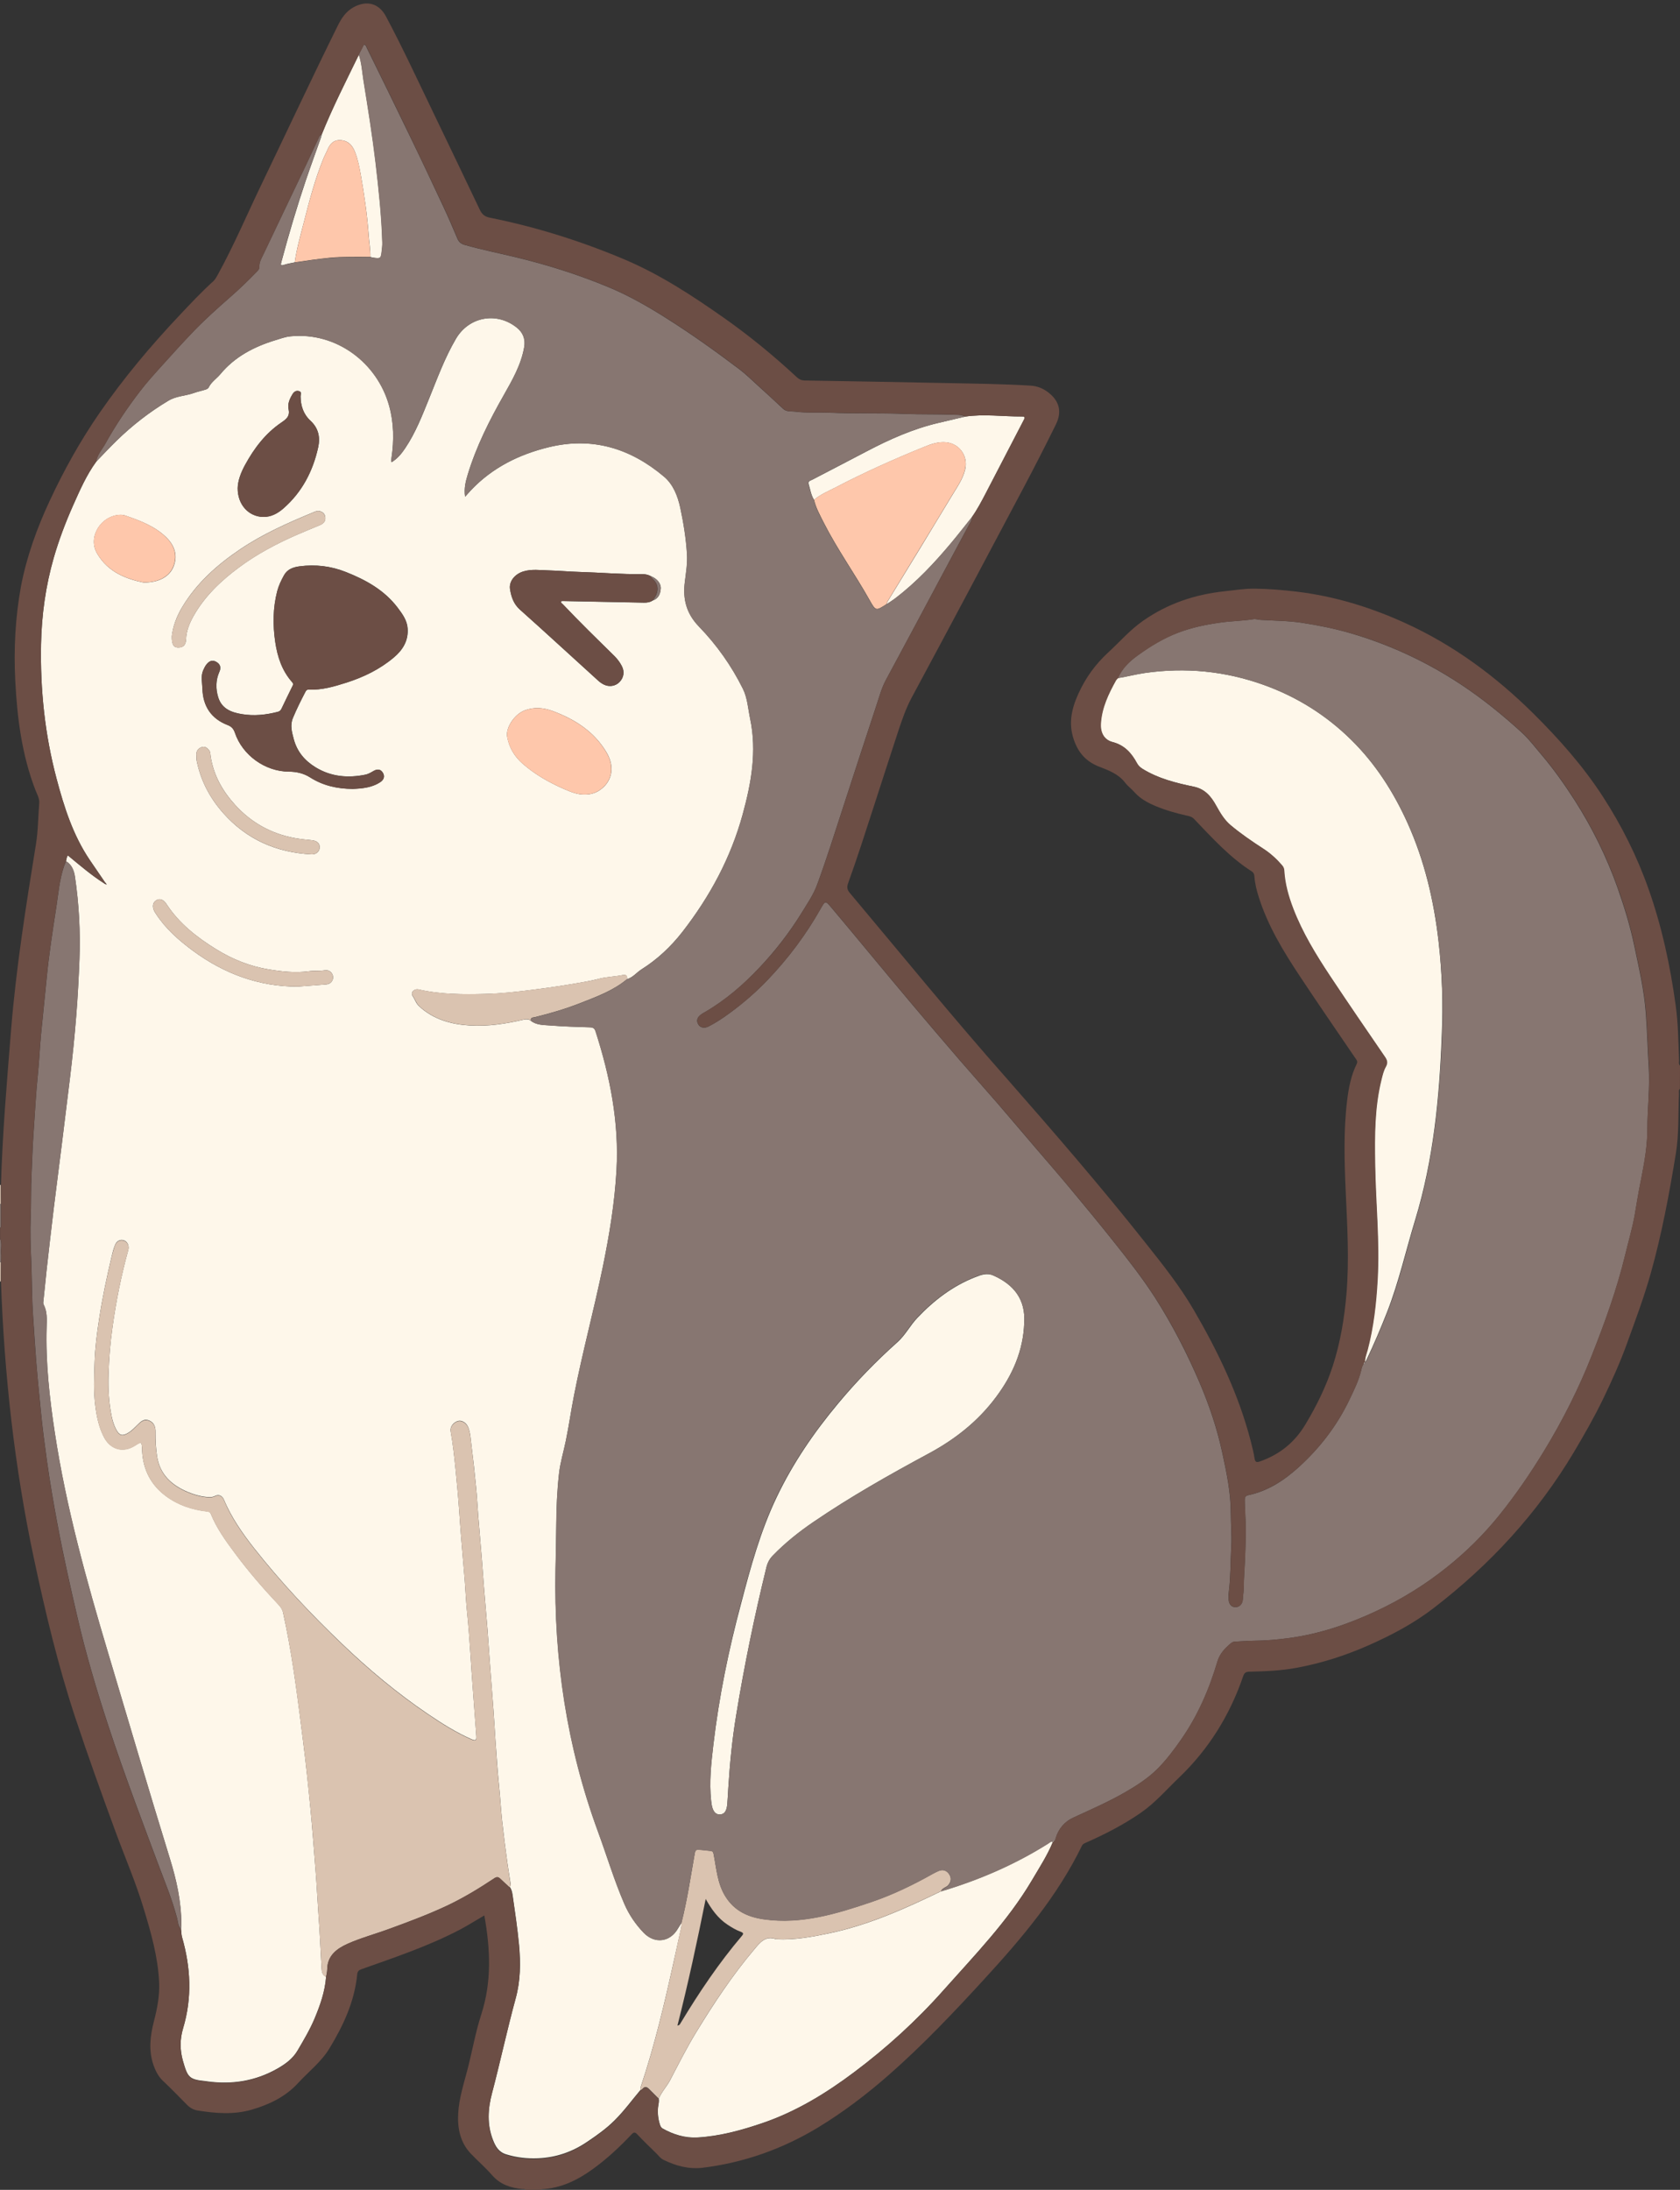 <?xml version="1.0" encoding="UTF-8"?><svg xmlns="http://www.w3.org/2000/svg" xmlns:xlink="http://www.w3.org/1999/xlink" height="2293.5" preserveAspectRatio="xMidYMid meet" version="1.0" viewBox="1.0 -2.1 1760.0 2293.5" width="1760.0" zoomAndPan="magnify"><rect x="1.0" y="-2.1" width="1760.0" height="2293.5" fill="#333333" stroke="none"/><g><g fill="#FEF7EA" id="change1_1"><path d="M714.5,2017.2c0.4-1.8,0.5-3.6,0.5-5.4c-1.2,1.8-2.4,3.5-3.5,5.4c-8.1,14.7-24.5,17-36.2,4.8 c-8.5-8.8-15.3-18.9-20.2-30.2c-10.7-24.8-18.4-50.6-27.7-75.9c-32.5-88.7-46.2-180.5-44.4-274.7c0.3-15.5,0.7-31,0.8-46.4 c0.1-18,0.9-35.9,2.9-53.8c1.3-11.6,4.8-22.8,7.1-34.1c3.2-15.8,5.5-31.8,8.6-47.6c8.8-45,20.8-89.3,30.1-134.3 c6.9-33.6,12.5-67.4,14.4-101.6c2.8-49.9-6.7-98-21.9-145.2c-1-3.2-2.5-4.3-5.9-4.4c-14.1-0.4-28.3-0.9-42.4-2 c-6.7-0.5-13.8-0.3-19.6-4.9c-2.3-1.6-4.5-1.7-7.4-1.1c-18.6,4.3-37.5,7.3-56.7,6.1c-19.6-1.2-37.9-6.3-52.9-20.1 c-3.3-3-4.4-7.2-6.8-10.7c-2.6-3.6,1.5-8,6.3-6.9c23.1,5.3,46.5,5.3,69.9,4.7c17.2-0.4,34.3-2.4,51.4-4.6c18.1-2.3,36-5,53.9-8.3 c4.2-0.8,8.5-1.6,12.6-2.7c8.5-2.4,17.4-2.4,26-4.2c3.4-0.7,5,0.7,4.5,4.3c6.2-1.8,10-7,15.2-10.3c16.6-10.5,30.6-23.6,42.8-39.2 c28.9-37.2,50.8-77.7,63.2-123.2c9-32.8,15-65.9,7.8-100.1c-2.2-10.6-2.8-21.8-7.6-31.4c-11.9-24-27.4-45.9-46-65.1 c-13.3-13.8-17.1-28.9-14.8-46.9c1.2-9.7,2.9-19.4,2.2-29.3c-1-16.3-3.6-32.4-7-48.3c-2.7-12.4-7.4-24.4-17.1-32.6 c-35.1-29.6-75-41.9-120.6-30.8c-31.2,7.6-59.1,21.4-81.5,45c-2,2.1-3.8,4.3-6.2,6.9c-1.3-8.7,0.6-16.1,2.8-23.4 c8.9-29.3,22.6-56.5,37.7-83c9-15.9,18.2-31.8,21.4-50.3c1.5-8.4-1.3-15.3-7.6-20.3c-21.2-17.1-50.4-11.6-64,11.7 c-11.5,19.6-19.3,40.9-27.8,61.9c-7.3,18-14.3,36.3-25.3,52.6c-3.8,5.7-8.1,10.9-14.1,14.6c-0.3-0.6-0.6-0.8-0.6-1.1 c0.1-1.2,0.2-2.3,0.4-3.5c2.7-18.3,2.5-36.5-2.5-54.5c-12.4-45-55.3-77.5-103.4-72.7c-5.5,0.6-10.7,2.5-15.9,4.1 c-22.2,6.8-42.3,17.2-57.4,35.4c-4,4.8-9.6,8.2-12.4,14.1c-0.5,1-2,1.8-3.2,2.2c-4.1,1.3-8.3,2.1-12.4,3.6c-8.7,3.1-18.2,3-26.5,8 c-19.9,11.9-37.9,25.9-54.4,42c-7.3,7.1-14.2,14.5-21.2,21.8c-10.4,14.2-17.3,30.2-24.4,46.1c-7.9,17.8-14.8,36-20.2,54.7 c-8.5,29.6-12.7,59.9-13.3,90.7c-0.9,47.6,4,94.6,16.3,140.8c7.9,29.8,17.2,58.9,34.6,84.8c5.5,8.1,11.1,16.2,16.6,24.3 c0.4,0.5,1,0.9,0.3,1.5c0,0,0,0,0,0c-0.4-0.3-0.8-0.5-1.2-0.8c-13.7-8.7-26.1-19.3-38.5-29.6c-1.5,1.8-1.3,4.1-2,6.1 c6.2,3.7,8.4,10,9.4,16.3c4.2,28.7,5.8,57.6,4.7,86.6c-0.8,19.8-1.8,39.6-3.4,59.3c-1.7,21.6-3.9,43.1-6.5,64.5 c-2.8,22.8-5.6,45.6-8.4,68.3c-2.8,22.8-5.8,45.5-8.6,68.3c-2.6,21.3-5,42.6-7.4,63.9c-1.2,10.9-2.2,21.8-3.4,32.8 c-0.2,1.5-0.5,3,0.2,4.4c3.9,7.5,3.3,15.4,3.1,23.5c-1.1,37.3,3,74.1,8.6,110.8c11.9,78.3,33.1,154.4,55.7,230.1 c21.5,72,42.7,144.1,64.9,215.9c6.8,22.1,11.9,44.7,11.9,68.1c0,1.8-0.2,3.6-0.3,5.5c0.5,2.8,0.3,5.6,1.1,8.4 c9.1,31.7,10.7,63.5,1.1,95.5c-3.4,11.2-3.4,22.7-0.2,34c5,17.4,6.3,19.7,23.8,21.4c0.7,0.1,1.3,0.2,2,0.3 c25.7,3.5,50.1-0.4,72.8-13.2c8.6-4.9,16.4-10.4,21.6-19.3c6.4-10.9,12.9-21.8,17.8-33.5c5.9-14,10.9-28.3,12-43.6 c-3.8-1.7-4.5-5-4.7-8.6c-1.1-18.6-1.8-37.1-3.2-55.7c-1.1-15.2-1.8-30.5-3-45.7c-1.8-22.5-3.4-44.9-5.6-67.4 c-2.2-22.9-4.6-45.8-7.5-68.7c-5.1-40.2-9.9-80.5-17.9-120.4c-1-5-2.1-10.1-3.2-15.1c-0.7-3.2-2.5-5.8-4.7-8.1 c-16.2-17.2-31.6-35-45.7-54c-9.6-12.9-19.1-26-25.2-41.1c-0.9-2.2-2.3-2.4-4.2-2.6c-15.4-1.8-29.9-6.5-42.5-15.8 c-15.9-11.6-24.1-27.5-25.3-47.1c0-0.7,0-1.3,0-2c-0.5-8.3-0.6-8.4-7.5-4c-12.2,7.8-25.3,4.3-32.2-8.4 c-5.5-10.3-7.8-21.5-9.3-32.9c-2-15.2-1.4-30.6-0.8-45.9c0.5-15.5,2.5-31,4.9-46.4c3.3-21.6,7.9-43,12.9-64.3 c0.9-4,2-8.1,3.5-11.9c1.7-4.6,5.5-6.4,9.5-5.1c3.6,1.2,5.6,5.7,4.5,9.9c-7.4,26.7-12.8,53.8-16.6,81.2c-2.3,16.3-3.6,32.6-4.1,49 c-0.5,15,0.3,29.8,3.3,44.4c1,4.7,2.4,9.3,4.7,13.6c3.4,6.3,6.5,7.1,12.5,3.5c3.8-2.2,6.7-5.4,9.8-8.4c3.5-3.5,7-7,12.6-4.4 c5.4,2.5,6.4,7.3,6.3,12.5c-0.1,8.3,0.4,16.6,1.6,24.8c3,19.2,15.4,30.3,32.2,37.4c6,2.5,12.2,4.4,18.7,5.1 c3.3,0.4,6.6,0.7,9.8-0.9c4.2-2.1,7.7,0,9.2,3.5c7.9,18.9,19.4,35.4,31.9,51.3c28.2,35.7,59.3,68.8,92.2,100.2 c28,26.8,57.7,51.6,89.9,73.4c14.6,9.9,29.5,19.3,45.7,26.4c4.4,1.9,5.2,0.7,4.9-3.5c-1.3-17.5-2.6-35.1-3.9-52.6 c-0.7-10.3-1.5-20.5-2.1-30.8c-1.1-16.2-2.2-32.4-3.9-48.6c-1-10.2-1.4-20.5-2.2-30.8c-1.2-15-2.6-30-3.8-45.1 c-0.8-9.6-1.4-19.2-2.1-28.8c-1-14.4-2.4-28.7-3.8-43.1c-1.3-13.2-2.8-26.3-5.1-39.4c-0.8-4.7,3.1-9.5,7.9-10.7 c3.8-1,8.6,1.9,10.5,6.6c2.4,6.1,2.6,12.7,3.4,19c1.9,14.8,3.5,29.6,4.9,44.4c1,9.7,1.4,19.5,2.2,29.3c1.2,15.2,2.6,30.4,3.8,45.6 c0.8,9.8,1.4,19.5,2.2,29.3c1.2,15.2,2.6,30.4,3.8,45.6c0.8,10.3,1.4,20.5,2.2,30.8c1.3,17.2,2.6,34.4,3.9,51.6 c0.8,10.6,1.4,21.2,2.1,31.8c1.1,16,2.2,32.1,3.8,48.1c1.3,12.2,1.9,24.5,3.2,36.6c1.6,14.6,3.5,29.3,5.5,43.9 c1,7.4,2.3,14.7,3.4,22.1c0.2,1.1,0.3,2.4-1.1,3c2.1,2.6,2.7,5.6,3.2,8.7c2.5,17.4,5.1,34.9,6.8,52.5c1.7,18.8,1.5,37.3-3.5,55.5 c-9,32.9-16.1,66.3-24.8,99.3c-4.4,16.6-5.4,33,1,49.4c2.7,6.9,6,12.6,13.8,15c11,3.4,22.1,4.6,33.5,4.1 c18.8-0.8,35.8-6.7,51.4-17.3c10.1-6.8,20.1-13.9,28.6-22.4c9.9-9.8,18.2-21.2,27.2-31.9c0.1-1.1,0-2.4,0.3-3.4 c14.5-43.2,24.9-87.5,34.7-132C709.6,2040.2,711.9,2028.7,714.5,2017.2z M549.2,596.4c8.8-2.7,17.9-1.3,26.8-1.1 c10.6,0.3,21.3,1.3,31.9,1.6c22,0.6,43.9,2.6,65.9,2.3c3.2,0,6.3,0.6,9.1,2.2c6.1,2.2,10.8,7.5,10.3,13.1 c-0.4,5.4-2.4,10.3-8.3,12.3c-2.9,1.9-6.1,2.4-9.5,2.3c-28.3-0.6-56.6-1.2-84.9-1.7c-0.5,0-1,0.1-1.5,0.2 c-0.7,1.8,0.9,2.4,1.7,3.2c17.5,18.5,35.8,36.3,54,54.2c3.1,3.1,5.7,6.5,7.7,10.4c3.1,6,2.2,12.2-2.4,16.9 c-4.2,4.3-10.8,5.4-16.5,2.5c-2.2-1.1-4.3-2.6-6.1-4.3c-27.3-24.7-54.3-49.7-81.8-74.2c-6.5-5.8-8.9-13.2-10.2-21 C533.9,607,540.2,599.2,549.2,596.4z M550.7,741.9c10.1-3.8,20-2.8,29.6,0.8c23,8.6,43.1,21.3,56.1,43.2c9.7,16.4,5,31.6-7.5,39.8 c-4.6,3-9.6,4.3-15.1,4.3c-8.1,0.2-15.3-2.9-22.4-6c-15.3-6.7-29.7-14.9-42.4-25.9c-8.7-7.5-14.5-16.8-16.6-28.2 C530.4,760.1,540.1,745.9,550.7,741.9z M257.8,484.7c9.5-17.5,21.4-33.1,38-44.3c5.5-3.8,9.1-6.6,7.5-14.2 c-1.2-5.3,1.3-10.8,4.2-15.6c1.5-2.4,3.7-3.9,6.7-3.1c3.2,0.9,1.7,3.5,1.7,5.5c0.1,9.9,2.9,18.7,10.4,25.6 c8.4,7.7,10.4,17.3,8,27.9c-5.5,25-16.9,46.9-36.4,63.9c-6,5.2-12.9,9-21.2,8.9c-15.2-0.3-26.8-12.8-26.7-30.1 C250.1,501.4,253.3,492.9,257.8,484.7z M252.7,573.1c23.7-16,49.7-27.5,76-38.4c2.1-0.9,4.3-2,6.7-1.6c3.7,0.7,6.1,3,6.4,6.7 c0.4,4-2,6.5-5.5,8c-8.1,3.4-16.3,6.7-24.3,10.2c-21.2,9.3-41.7,20.1-60.3,33.9c-19.1,14.1-36.2,30.3-48,51.2 c-4.2,7.5-7.5,15.5-7.8,24.4c-0.2,4.1-1.5,8-6.7,8.5c-5.9,0.6-8.3-2.2-8.2-11.7c1-9.6,4.8-20.5,10.9-30.6 C207,608.5,228.5,589.4,252.7,573.1z M212.3,780.4c3.4-1.2,5.8,0.8,7.7,3.2c1.6,1.9,1.3,4.5,1.7,6.7c3.1,19.7,12.5,36.2,25.8,50.8 c16.7,18.3,37.3,29.8,61.6,34.4c6.3,1.2,12.8,1.8,19.2,2.5c4.8,0.5,7.8,3.3,7.6,7.4c-0.1,4.4-3.8,7.5-8.5,7.3 c-36.7-1.9-68-15.5-92.6-43.3c-13.8-15.6-23.3-33.5-27.6-54c-0.4-1.8-0.3-3.6-0.4-5.5C206.2,785.3,207.9,781.9,212.3,780.4z M112.6,924.5c-0.2-0.2-0.3-0.3-0.5-0.5c0.2,0,0.4-0.1,0.5-0.2C112.6,924.1,112.6,924.3,112.6,924.5z M151.4,608 c-17.7-3.7-37.1-10.5-48.7-30.5c-10.1-17.4,4.3-39.7,24.3-40.4c1.9-0.1,4,0.3,5.9,1c15.1,5.2,30.1,10.9,41.9,22.2 c8.6,8.3,12.6,18.4,8.3,30.2C179.1,601.5,167.9,608.1,151.4,608z M342.7,1028.9c-10.1,0.8-20.2,1.5-30.2,2.3 c-40.7-0.1-76.8-13.6-109.3-37.5c-14.9-11-28.7-23.1-38.9-38.8c-0.6-1-1.3-1.9-1.8-3c-2.3-4.9-1.3-9.2,2.5-11.3 c3.6-2,7.4-0.5,10.3,4c13.4,20.6,32.2,35.2,52.7,47.8c16.8,10.3,35,17.6,54.6,20.8c13.9,2.3,27.9,3.8,42.1,1.9 c5.6-0.8,11.2-0.1,16.9-1c4.3-0.7,8,2.7,8.3,6.8C350.3,1024.9,347.2,1028.6,342.7,1028.9z M413.6,686.5 C399,698.8,382.1,707,364,712.8c-12.9,4.1-25.8,7.9-39.6,7.3c-2.2-0.1-2.8,1.2-3.6,2.7c-4.6,8.8-9,17.7-12.9,27 c-3.2,7.6-1.1,14.7,0.9,22.3c3.6,13.3,11.7,22.6,23,29.5c16.2,9.8,33.7,11.3,52,7.6c3.1-0.6,5.9-2.3,8.6-3.9 c4.3-2.4,7.6-1.7,9.8,2c2.1,3.6,1.2,7.1-2.9,9.8c-6.3,4.1-13.4,5.8-20.7,6.5c-2.8,0.3-5.6,0.3-8,0.5c-16.2-0.1-31-3.4-44.6-12 c-6.7-4.3-14.4-6-22.3-6.1c-24.9-0.1-48.7-17.2-56.6-40.8c-1.3-3.8-3.4-6.4-7.4-7.9c-17.5-6.7-26.1-19.9-26.6-38.3 c-0.2-6.3-1.9-12.8,0.8-19.1c1-2.3,2.1-4.5,3.7-6.5c2.8-3.4,6.1-4.6,10.1-2.3c4.1,2.4,5.1,5.9,3.2,10.2c-3.9,8.8-4,17.8-1.3,26.8 c3.7,12.1,13.8,15.9,24.8,17.7c12.6,2.1,25.2,0.8,37.6-2.4c2-0.5,3-1.4,3.9-3.2c3.6-7.7,7.4-15.3,11.1-22.9 c0.8-1.6,1.9-2.9,0.2-4.9c-10.7-12-15.5-26.6-17.8-42.1c-2.6-17.8-2.5-35.5,2-53.1c1.6-6.1,4.2-11.5,7.2-16.9 c3.5-6.3,9.5-8.4,16.2-9.3c16.7-2.2,32.8-0.3,48.5,5.9c21,8.3,40.4,19,54.4,37.5c4.9,6.5,9.8,13.2,10.4,21.7 C429,669,422.9,678.7,413.6,686.5z" fill="inherit"/><path d="M1508.1,984.3c-4.9-43.1-14.7-84.9-32.6-124.6c-14.6-32.3-33.5-61.9-58.8-86.8 c-26.2-25.9-56.8-45.1-91.5-57.6c-40.5-14.6-82.2-18.7-124.9-12.6c-9.6,1.4-18.9,3.9-28.4,5.4c-0.7,0.7-1.5,1.4-2,2.2 c-7.9,14.2-14.8,28.7-15.9,45.3c-0.6,9.5,3.6,17.1,12.3,19.4c12.3,3.2,19.8,11.4,25.5,22c1.4,2.6,3.3,4.4,5.8,6 c16.6,10.3,35.2,14.9,54,18.8c11.8,2.5,18.2,10.6,23.3,19.9c4.1,7.5,8.3,14.7,15,20.3c10.7,9,22.3,16.9,34,24.5 c7.5,4.8,14,10.7,19.8,17.4c1.5,1.7,2.3,3.4,2.4,5.7c0.8,13.8,4.4,26.9,9.4,39.7c9.7,25.3,23.8,48.3,38.7,70.8 c18.8,28.3,38,56.3,57.2,84.3c2.5,3.6,3.5,6.5,1.1,10.7c-2.2,4-3.3,8.7-4.5,13.2c-7.3,29.2-7.2,59.1-6.7,88.9 c0.7,40.4,4.9,80.8,2.6,121.2c-1.4,24.7-4.1,49.1-10.4,73.1c-1.1,4.4-2.9,8.7-2.8,13.3c-0.9-0.3-1,0.6-1.3,1 c1.4,0.9,1.3-0.1,1.4-1c0.6-0.9,1.4-1.8,1.8-2.8c7.8-16.4,14.9-33.1,21.5-49.9c12.3-31.4,19.6-64.3,29.4-96.4 c19.2-63,25.5-128.2,27.9-193.7C1512.9,1049.5,1511.8,1016.9,1508.1,984.3z" fill="inherit"/><path d="M853.8,521.4c6.8-5.7,15-9.1,22.8-13.1c30.3-15.8,61.4-29.7,93-42.5c6.3-2.6,12.8-4.8,19.7-4.8 c15.6-0.1,26.3,13.5,22.8,28.6c-2.5,10.5-8.8,19-14.1,27.9c-22,36.6-44.3,73.1-66.6,109.5c-0.7,1.2-1.4,2.2-1.4,3.6 c3-2,6.2-3.9,9.1-6.2c22.2-17,41.2-37.3,59-58.6c7.1-8.5,13.9-17.3,20.9-26c5.7-8,10.2-16.7,14.8-25.4 c13.2-25.4,26.3-50.8,39.5-76.1c1.2-2.3,2.5-4.2-1.8-4.2c-19.8,0.1-39.5-2.8-59.3,0.1c-9.3,2.2-18.7,4.4-28,6.6 c-26.6,6.2-51.2,17.2-75.2,29.8c-19,10-38,19.8-57,29.7c-1.9,1-4.9,1.4-3.8,4.8C849.9,510.5,850.6,516.4,853.8,521.4z" fill="inherit"/><path d="M298.7,275.2c3.6-1.2,7.4-1.7,11.1-2.5c1.9-13.8,5.7-27.2,9.2-40.7c5.9-23.2,11.9-46.3,21-68.5 c1.2-2.9,2.8-5.7,4-8.6c2.9-7.1,7.5-11.3,15.7-10c7,1.1,10.8,6,13.2,12.2c3.1,7.8,4.6,15.9,6.1,24.1c3.6,20.7,6.7,41.5,8.2,62.5 c0.5,7.8,2,15.4,1.8,23.3c1.1,0.3,2.2,0.7,3.4,0.8c7.3,1,7.8,0.6,8.5-6.5c0.3-3.1,0.8-6.3,0.7-9.4c-0.8-28.1-3.8-56-7.1-83.9 c-3.4-28.7-8-57.2-12.6-85.7c-1.5-9.1-1.9-18.4-4.9-27.2c-13.5,27.8-27.6,55.3-39.1,84c-0.1,0.8-0.2,1.6-0.5,2.4 c-5.3,15-10.8,30-15.9,45c-9.5,28.3-18,56.9-25.7,85.7C295,275.3,294.9,276.5,298.7,275.2z" fill="inherit"/><path d="M1104,1927c-2.1-1-3.4,0.8-4.8,1.6c-35.1,22.1-72.8,38.3-112.4,50.1c-37.4,18.1-75.3,35.1-116.2,43.8 c-18.5,3.9-37.1,7.4-56.2,6.4c-0.2,0-0.4,0-0.5,0c-11.1-4.1-16.9,3.7-22.7,10.6c-22.9,27.1-42.4,56.6-60.9,86.9 c-9.9,16.2-18.4,33.2-27.2,50c-3.5,6.7-9.1,12.4-12,19.6c0.6,3-0.4,5.9-0.7,8.9c-0.6,6.2,0.1,12.3,2,18.2c0.5,1.6,1.2,3.1,2.8,4 c11.3,6.4,23.8,10.1,36.3,9.4c23.5-1.3,46.3-7.6,68.6-15.2c35-12,66.2-31,95.6-53.1c34.1-25.5,65.5-54.1,93.8-86 c32.6-36.7,67-72,92.3-114.6C1089.6,1954.3,1098.1,1941.3,1104,1927C1104.1,1927,1104.1,1927,1104,1927c0.5-0.3,1-0.7,1.5-1 C1104.7,1925.9,1103.9,1925.9,1104,1927z" fill="inherit"/><path d="M748.3,1825.5c-2.3,19.3-4.4,38.7-2.3,58.3c0.4,3.5,0.8,7,2.4,10.1c1.5,2.9,3.8,4.6,7.3,4.3 c3.2-0.3,5.1-2.3,6.1-5.2c0.6-1.7,0.9-3.6,1.1-5.4c0.5-5.8,0.8-11.6,1.1-17.4c1.6-25.6,4.1-51.1,8.3-76.4 c8.5-51.9,19.1-103.4,31.6-154.4c1.2-4.9,3.3-8.9,6.8-12.4c12.8-13.2,27.1-24.6,42.3-35c38.8-26.5,79.7-49.6,121.1-71.9 c27.8-15,51.7-33.9,70.5-59.2c17.2-23.1,28.4-48.4,29.4-77.5c1.5-24.8-11-40.2-32.5-49.7c-6.6-2.9-12.8-0.6-18.8,1.8 c-23.7,9.3-43.4,24.4-60.8,42.8c-7.5,7.9-12.3,17.7-20.5,25.1c-22.4,20-43.3,41.5-62.5,64.6c-25.2,30.2-47.2,62.3-64.2,97.9 c-17,35.5-27.3,73.2-37.2,111C764.4,1725.6,754.2,1775.2,748.3,1825.5z" fill="inherit"/></g><g fill="#FEC7AB" id="change2_1"><path d="M989.3,460.9c-6.9,0-13.4,2.3-19.7,4.8c-31.6,12.8-62.7,26.7-93,42.5c-7.8,4-15.9,7.4-22.8,13.1 c2,8.7,6.4,16.4,10.3,24.2c14.3,28.1,32.7,53.7,48.1,81.2c6.3,11.2,6.5,11.1,17.7,3.8c0-1.4,0.7-2.5,1.4-3.6 c22.2-36.5,44.6-72.9,66.6-109.5c5.4-8.9,11.7-17.5,14.1-27.9C1015.6,474.4,1004.9,460.8,989.3,460.9z" fill="inherit"/><path d="M379,181.2c-1.4-8.2-3-16.3-6.1-24.1c-2.4-6.1-6.2-11-13.2-12.2c-8.2-1.3-12.8,2.9-15.7,10 c-1.2,2.9-2.8,5.7-4,8.6c-9,22.2-15.1,45.3-21,68.5c-3.4,13.5-7.3,26.9-9.2,40.7c12.1-1.8,24.2-3.6,36.3-4.8 c14.2-1.4,28.5-0.8,42.8-1c0.2-7.8-1.3-15.5-1.8-23.3C385.7,222.7,382.6,201.9,379,181.2z" fill="inherit"/><path d="M580.3,742.7c-9.6-3.6-19.5-4.6-29.6-0.8c-10.6,4-20.3,18.2-18.4,28c2.1,11.4,8,20.7,16.6,28.2 c12.7,11,27.2,19.2,42.4,25.9c7.1,3.1,14.4,6.2,22.4,6c5.5,0,10.5-1.3,15.1-4.3c12.5-8.2,17.2-23.4,7.5-39.8 C623.4,764,603.3,751.4,580.3,742.7z" fill="inherit"/><path d="M132.8,538c-1.8-0.6-3.9-1-5.9-1c-20,0.7-34.3,23-24.3,40.4c11.6,20,31,26.8,48.7,30.5 c16.5,0.1,27.6-6.5,31.6-17.5c4.3-11.8,0.3-21.9-8.3-30.2C162.9,548.9,148,543.3,132.8,538z" fill="inherit"/></g><g fill="#DAC3B0" id="change3_1"><path d="M2,1258.9c0-6.7-0.1-13.3-0.1-20c-0.3,0-0.6,0-0.9,0c0,6.7,0,13.3,0,20l0.5,0.1L2,1258.9z" fill="inherit"/><path d="M1,1320c0,6.7,0,13.3,0,20c0.3,0,0.6,0,0.9,0c0-6.7,0.1-13.3,0.1-20C1.7,1319.9,1.3,1319.9,1,1320z" fill="inherit"/><path d="M532.5,1949c-1.9-14.6-3.9-29.2-5.5-43.9c-1.3-12.2-2-24.5-3.2-36.6c-1.7-16-2.8-32-3.8-48.1 c-0.7-10.6-1.3-21.2-2.1-31.8c-1.2-17.2-2.6-34.4-3.9-51.6c-0.8-10.3-1.4-20.5-2.2-30.8c-1.2-15.2-2.6-30.4-3.8-45.6 c-0.8-9.8-1.4-19.5-2.2-29.3c-1.2-15.2-2.6-30.4-3.8-45.6c-0.8-9.8-1.2-19.5-2.2-29.3c-1.5-14.8-3-29.7-4.9-44.4 c-0.8-6.4-1-12.9-3.4-19c-1.9-4.7-6.7-7.5-10.5-6.6c-4.8,1.2-8.7,6-7.9,10.7c2.3,13.1,3.8,26.2,5.1,39.4 c1.4,14.3,2.8,28.7,3.8,43.1c0.7,9.6,1.3,19.2,2.1,28.8c1.2,15,2.6,30,3.8,45.1c0.8,10.3,1.2,20.5,2.2,30.8 c1.6,16.2,2.8,32.4,3.9,48.6c0.7,10.3,1.4,20.5,2.1,30.8c1.3,17.5,2.5,35.1,3.9,52.6c0.3,4.1-0.5,5.4-4.9,3.5 c-16.2-7.1-31.1-16.5-45.7-26.4c-32.2-21.8-61.9-46.6-89.9-73.4c-32.8-31.4-64-64.5-92.2-100.2c-12.5-15.9-24.1-32.4-31.9-51.3 c-1.4-3.5-4.9-5.6-9.2-3.5c-3.2,1.6-6.5,1.3-9.8,0.9c-6.5-0.7-12.7-2.6-18.7-5.1c-16.9-7.1-29.2-18.3-32.2-37.4 c-1.3-8.2-1.8-16.5-1.6-24.8c0.1-5.2-0.9-10-6.3-12.5c-5.6-2.5-9.1,1-12.6,4.4c-3.1,3.1-6,6.2-9.8,8.4c-6,3.6-9.2,2.7-12.5-3.5 c-2.3-4.3-3.8-8.9-4.7-13.6c-3-14.7-3.7-29.4-3.3-44.4c0.5-16.4,1.8-32.7,4.1-49c3.8-27.4,9.2-54.5,16.6-81.2 c1.2-4.2-0.9-8.7-4.5-9.9c-4-1.3-7.8,0.5-9.5,5.1c-1.4,3.9-2.5,7.9-3.5,11.9c-5,21.3-9.6,42.6-12.9,64.3 c-2.4,15.4-4.4,30.9-4.9,46.4c-0.5,15.3-1.2,30.6,0.8,45.9c1.5,11.4,3.7,22.6,9.3,32.9c6.9,12.8,20,16.2,32.2,8.4 c6.9-4.4,7-4.4,7.5,4c0,0.7,0,1.3,0,2c1.2,19.6,9.5,35.5,25.3,47.1c12.6,9.2,27,14,42.5,15.8c1.9,0.2,3.4,0.4,4.2,2.6 c6.1,15.1,15.6,28.2,25.2,41.1c14.1,18.9,29.5,36.8,45.7,54c2.2,2.3,4,4.9,4.7,8.1c1.1,5,2.2,10,3.2,15.1 c7.9,39.8,12.7,80.1,17.9,120.4c2.9,22.8,5.2,45.7,7.5,68.7c2.2,22.4,3.9,44.9,5.6,67.4c1.2,15.2,1.9,30.5,3,45.7 c1.4,18.5,2.1,37.1,3.2,55.7c0.2,3.5,0.9,6.9,4.7,8.6c0.4-2.6,1.2-5.2,1.2-7.9c0.1-14.5,10.1-21.8,21.1-26.8 c13.9-6.2,28.8-10.2,43.2-15.5c20.6-7.5,41.2-15.2,61.1-24.5c17.4-8.2,33.7-18.1,49.6-28.7c2.6-1.7,4.3-1.5,6.4,0.5 c3.1,3,6.3,5.9,9.5,8.8c1.4-0.6,1.3-1.9,1.1-3C534.8,1963.7,533.5,1956.4,532.5,1949z" fill="inherit"/><path d="M995,1960.2c-2.7-3.6-6.4-4.6-10.6-2.9c-2.1,0.9-4.2,2-6.3,3.1c-20.6,11.6-41.9,21.9-64.3,29.5 c-36.4,12.3-73.1,23.6-112.4,18.1c-16.8-2.3-30.9-8.8-40.2-23.6c-8.7-13.6-9.6-29.5-12.6-44.7c-0.5-2.5-1.3-3.1-3-3.3 c-4.1-0.6-8.2-0.9-12.4-1.3c-2.6-0.3-3.8,0.7-4.3,3.5c-4.3,24.4-7.9,49-14,73.1c0,1.8-0.1,3.6-0.5,5.4c-2.5,11.5-4.9,23-7.4,34.5 c-9.8,44.4-20.2,88.8-34.7,132c-0.4,1.1-0.2,2.3-0.3,3.4c0.7-0.4,1.6-0.7,2-1.3c2.5-3,4.7-2.3,7.1,0.2c3.3,3.4,6.6,6.7,10,10 c2.9-7.2,8.5-12.9,12-19.6c8.8-16.8,17.3-33.8,27.2-50c18.4-30.3,38-59.7,60.9-86.9c5.8-6.9,11.6-14.7,22.7-10.6 c0.1,0.1,0.3,0,0.5,0c19.1,1,37.7-2.4,56.2-6.4c41-8.7,78.8-25.8,116.2-43.8c1.4-3.6,5.6-3.8,7.8-6.6 C997.6,1968.2,998,1964.3,995,1960.2z M778.3,2025.3c-24.2,28.5-44.9,59.3-64.2,91.3c-0.7,1.1-1.1,2.5-3.4,2.7 c11.2-44,20.7-88.2,29.6-132.6c5.9,10.6,12.7,20.2,22.8,26.9c4.4,2.9,9,5.7,14,7.5C779.4,2022,780.4,2022.9,778.3,2025.3z" fill="inherit"/><path d="M653.5,1019c-8.6,1.8-17.5,1.8-26,4.2c-4.1,1.2-8.4,2-12.6,2.7c-17.9,3.3-35.9,6-53.9,8.3 c-17.1,2.2-34.2,4.1-51.4,4.6c-23.4,0.6-46.8,0.6-69.9-4.7c-4.8-1.1-8.9,3.3-6.3,6.9c2.5,3.5,3.6,7.7,6.8,10.7 c15,13.8,33.3,18.9,52.9,20.1c19.2,1.2,38-1.8,56.7-6.1c2.9-0.7,5.1-0.5,7.4,1.1c-0.7-3.5,2.3-3.2,4.1-3.6 c16.6-4.1,32.9-8.9,48.8-15.2c16.8-6.6,33.8-12.9,47.9-24.7C658.5,1019.8,656.9,1018.3,653.5,1019z" fill="inherit"/><path d="M189.2,676.1c5.2-0.5,6.5-4.4,6.7-8.5c0.4-8.9,3.6-16.9,7.8-24.4c11.8-21,28.9-37.1,48-51.2 c18.7-13.8,39.1-24.6,60.3-33.9c8.1-3.5,16.2-6.9,24.3-10.2c3.6-1.5,5.9-3.9,5.5-8c-0.4-3.7-2.8-6-6.4-6.7 c-2.4-0.5-4.6,0.7-6.7,1.6c-26.3,10.9-52.3,22.4-76,38.4c-24.2,16.3-45.7,35.4-60.9,60.7c-6,10.1-9.9,21-10.9,30.6 C180.9,673.9,183.2,676.6,189.2,676.1z" fill="inherit"/><path d="M164.3,954.9c10.2,15.7,24,27.8,38.9,38.8c32.5,23.9,68.5,37.4,109.3,37.5c10.1-0.7,20.2-1.4,30.2-2.3 c4.5-0.4,7.6-4,7.2-8c-0.4-4.1-4-7.5-8.3-6.8c-5.6,1-11.3,0.3-16.9,1c-14.2,1.9-28.2,0.4-42.1-1.9c-19.6-3.2-37.7-10.5-54.6-20.8 c-20.5-12.6-39.3-27.3-52.7-47.8c-3-4.6-6.8-6-10.3-4c-3.8,2.1-4.8,6.5-2.5,11.3C163,953,163.7,953.9,164.3,954.9z" fill="inherit"/><path d="M309.1,875.5c-24.3-4.6-44.9-16.1-61.6-34.4c-13.3-14.5-22.7-31-25.8-50.8c-0.3-2.2-0.1-4.8-1.7-6.7 c-2-2.4-4.3-4.4-7.7-3.2c-4.5,1.5-6.1,4.9-5.5,9.5c0.1,1.8,0.1,3.7,0.4,5.5c4.3,20.5,13.8,38.4,27.6,54 c24.6,27.7,55.9,41.3,92.6,43.3c4.7,0.2,8.3-2.9,8.5-7.3c0.1-4.1-2.9-6.9-7.6-7.4C321.9,877.2,315.5,876.7,309.1,875.5z" fill="inherit"/></g><g fill="#877671" id="change4_1"><path d="M2,1280.8c0-7.3,0-14.6,0-21.9l-0.5,0.1L1,1259c0,8.3,0,16.7,0,25C2.1,1283.2,2,1282,2,1280.8z" fill="inherit"/><path d="M1,1295c0,8.3,0,16.7,0,25c0.3-0.1,0.7-0.1,1,0.1c0-3.1,0.3-6.3,0-9.4C1.6,1305.4,3.2,1300.1,1,1295z" fill="inherit"/><path d="M1104.1,1927C1104,1927,1104,1927,1104.1,1927C1104,1927,1104,1927.1,1104.1,1927 C1104,1927.1,1104.1,1927,1104.1,1927z" fill="inherit"/><path d="M1430.9,1425C1431,1425,1431,1425,1430.9,1425c0.1-0.1,0.1-0.1,0.1-0.1 C1431,1424.9,1430.9,1425,1430.9,1425z" fill="inherit"/><path d="M1728.2,1115.1c-1.2-18.5-1.6-37.1-3-55.7c-1.7-24.1-7.2-47.5-12.1-70.9c-4.3-20.6-10.5-40.8-17.5-60.7 c-11.5-32.3-26.5-62.8-44.9-91.6c-10.6-16.5-21.9-32.5-34.6-47.5c-6.7-7.8-12.9-16.2-20.4-23.1c-10.1-9.3-20.6-18.3-31.4-26.9 c-21.2-16.9-43.7-31.9-67.7-44.7c-25.9-13.8-52.9-24.8-81.1-33c-16.6-4.8-33.5-8.2-50.5-10.8c-14.4-2.2-29.1-2.2-43.6-3.1 c-2.5-0.2-5-1.1-7.4-0.7c-11.6,1.8-23.4,1.9-35.1,3.6c-14.8,2.1-29.4,5.1-43.4,10.4c-15.5,5.8-29.6,14.4-42.9,24.1 c-8.6,6.3-16.3,13.6-20.6,23.7c9.5-1.5,18.8-4,28.4-5.4c42.7-6.2,84.4-2,124.9,12.6c34.7,12.5,65.3,31.8,91.5,57.6 c25.3,25,44.2,54.5,58.8,86.8c17.9,39.7,27.7,81.5,32.6,124.6c3.7,32.5,4.7,65.1,3.5,97.8c-2.4,65.5-8.8,130.6-27.9,193.7 c-9.8,32.1-17,65.1-29.4,96.4c-6.6,16.9-13.8,33.6-21.5,49.9c-0.5,1-1.2,1.9-1.8,2.8c0,0.9,0,1.9-1.4,1c-1.6,2.2-2.2,4.8-2.8,7.4 c-2.6,10.6-7.4,20.3-12,30c-13.1,27.5-31.2,51.1-53.9,71.6c-15.3,13.8-31.9,24.5-52.1,28.8c-3.3,0.7-3.9,2.3-3.9,5.2 c0.1,7.6,0.6,15.3,0.9,22.9c0.4,12.8-0.1,25.6-0.6,38.4c-0.4,10.3-1.3,20.6-1.4,30.9c0,3.8-0.8,7.6-0.9,11.4 c-0.2,5.3-3.5,8.6-7.9,8.5c-4.3,0-7-3.4-7-9c0-2-0.2-4,0.1-6c2.1-16.3,1.8-32.8,2.7-49.2c0.6-11.2-0.5-22.6-0.5-33.9 c0-22-4.5-43.1-9.1-64.3c-5.4-25-13.6-49.3-23.7-72.9c-13.2-30.8-28.5-60.5-46.5-88.7c-13.4-20.8-28.7-40.3-44.1-59.6 c-14.8-18.6-29.9-36.9-45.1-55.1c-11.9-14.3-24.1-28.3-36.2-42.4c-13.3-15.5-26.4-31.1-39.8-46.6c-12.8-14.8-25.9-29.4-38.7-44.2 c-16.8-19.5-33.5-39-50.1-58.7c-13.9-16.5-27.7-33.1-41.5-49.7c-14.6-17.5-29-35-43.7-52.4c-6.3-7.5-6.4-7.2-11.4,1.6 c-15.2,26.9-33.6,51.4-54.9,73.8c-12.3,12.9-25.7,24.5-40.1,35.1c-7.1,5.2-14.4,10.1-22.3,14.1c-4.5,2.2-8.5,1.3-10.6-2.1 c-2.4-3.9-1.4-7.5,3-10.6c1.1-0.8,2.2-1.5,3.4-2.1c21.8-12.6,40.5-28.7,57.7-47c16.6-17.6,31.3-36.6,44-57.1 c6-9.8,12.6-19.3,16.5-30.1c9.7-26.4,18.1-53.2,26.8-79.9c11.8-36.2,23.5-72.4,35.5-108.5c2.8-8.5,5.1-17.1,9.4-25.2 c20.5-37.9,40.7-75.9,61-113.9c9.3-17.3,18.6-34.6,27.8-51.9c0.8-1.5,1.6-2.9,1.1-4.7c-7,8.7-13.8,17.5-20.9,26 c-17.8,21.4-36.7,41.7-59,58.6c-2.9,2.2-6,4.1-9.1,6.2c-11.2,7.3-11.4,7.4-17.7-3.8c-15.4-27.4-33.8-53.1-48.1-81.2 c-4-7.8-8.4-15.5-10.3-24.2c-3.2-5-3.9-10.9-5.8-16.3c-1.1-3.3,1.9-3.8,3.8-4.8c19-10,38-19.8,57-29.7 c24-12.6,48.7-23.6,75.2-29.8c9.3-2.2,18.7-4.4,28-6.6c-3.4-2.1-7.3-1.9-10.9-2c-17.6-0.7-35.2-0.2-52.9-0.9 c-25.5-1-51.1-0.1-76.6-1.2c-12.6-0.5-25.3,0.4-37.9-1.2c-4.1-0.5-8.7,0.4-12.2-2.9c-8.7-8.2-17.5-16.3-26.4-24.3 c-6.5-5.9-12.8-12.1-19.8-17.4c-24.5-18.5-49.5-36.4-75.5-52.8c-19.7-12.5-39.9-24.1-61.4-33c-31.6-13.1-64.2-23.4-97.5-31.4 c-17.6-4.2-35.3-7.8-52.7-12.7c-3.9-1.1-6.3-2.9-7.9-6.6c-4.7-11.1-9.5-22.3-14.6-33.2c-12.1-25.9-24.3-51.8-36.8-77.5 c-14.3-29.7-28.9-59.2-43.4-88.8c-0.7-1.3-0.8-3.3-3.2-3.7c-1.8,3.5-3.6,7-5.4,10.5c3,8.8,3.5,18.1,4.9,27.2 c4.6,28.5,9.2,57,12.6,85.7c3.3,27.9,6.3,55.8,7.1,83.9c0.1,3.1-0.3,6.3-0.7,9.4c-0.8,7.1-1.3,7.5-8.5,6.5 c-1.1-0.2-2.3-0.5-3.4-0.8c-14.3,0.3-28.5-0.3-42.8,1c-12.2,1.2-24.2,3-36.3,4.8c-3.7,0.8-7.5,1.3-11.1,2.5 c-3.8,1.2-3.7,0-2.9-3.1c7.6-28.9,16.1-57.5,25.7-85.7c5.1-15.1,10.6-30,15.9-45c0.3-0.8,0.3-1.6,0.5-2.4c-2.3,0.3-2.5,2.5-3.3,4 c-4.7,9.9-9.3,19.9-14,29.8c-14.4,30.3-29,60.6-43.4,91c-2,4.3-4.7,8.4-4.4,13.6c0.1,1.7-1,3.1-2.2,4.4 c-9,9.3-18.3,18.4-28.1,26.9c-13.1,11.5-26.1,23.1-38.3,35.7c-11.6,12.1-22.9,24.5-34.1,37c-7.7,8.5-15.4,17-22.3,26.1 c-13.4,17.4-25.6,35.6-36.3,54.8c-3.4,6.2-8.6,11.5-9.6,18.9c7.1-7.3,14-14.7,21.2-21.8c16.5-16.1,34.6-30.2,54.4-42 c8.4-5,17.8-4.9,26.5-8c4-1.4,8.3-2.3,12.4-3.6c1.2-0.4,2.7-1.2,3.2-2.2c2.9-5.8,8.4-9.2,12.4-14.1c15.1-18.2,35.2-28.6,57.4-35.4 c5.2-1.6,10.4-3.6,15.9-4.1c48.1-4.8,90.9,27.7,103.4,72.7c5,18,5.2,36.1,2.5,54.5c-0.2,1.2-0.3,2.3-0.4,3.5 c0,0.2,0.3,0.5,0.6,1.1c6-3.7,10.3-8.9,14.1-14.6c10.9-16.3,17.9-34.5,25.3-52.6c8.5-21,16.3-42.3,27.8-61.9 c13.6-23.3,42.8-28.8,64-11.7c6.2,5,9,11.9,7.6,20.3c-3.2,18.5-12.4,34.3-21.4,50.3c-15.1,26.6-28.7,53.7-37.7,83 c-2.2,7.3-4.1,14.7-2.8,23.4c2.3-2.6,4.2-4.8,6.2-6.9c22.4-23.6,50.3-37.4,81.5-45c45.6-11.1,85.5,1.2,120.6,30.8 c9.7,8.2,14.4,20.2,17.1,32.6c3.4,15.9,6,32,7,48.3c0.6,9.9-1,19.6-2.2,29.3c-2.3,18,1.5,33.2,14.8,46.9 c18.6,19.2,34.1,41.1,46,65.1c4.8,9.6,5.4,20.9,7.6,31.4c7.2,34.1,1.2,67.2-7.8,100.1c-12.5,45.5-34.3,86-63.2,123.2 c-12.2,15.6-26.1,28.7-42.8,39.2c-5.2,3.3-9,8.5-15.2,10.3c-14.1,11.8-31.1,18.2-47.9,24.7c-15.9,6.2-32.2,11.1-48.8,15.2 c-1.7,0.4-4.8,0.1-4.1,3.6c5.8,4.5,12.9,4.4,19.6,4.9c14.1,1.1,28.2,1.6,42.4,2c3.4,0.1,4.9,1.1,5.9,4.4 c15.2,47.2,24.7,95.3,21.9,145.2c-1.9,34.3-7.5,68-14.4,101.6c-9.2,44.9-21.3,89.2-30.1,134.3c-3.1,15.8-5.3,31.8-8.6,47.6 c-2.3,11.4-5.8,22.5-7.1,34.1c-2,17.9-2.8,35.8-2.9,53.8c-0.1,15.5-0.5,31-0.8,46.4c-1.9,94.3,11.8,186,44.4,274.7 c9.3,25.3,17,51.1,27.7,75.9c4.9,11.3,11.7,21.3,20.2,30.2c11.7,12.2,28.1,10,36.2-4.8c1-1.9,2.3-3.6,3.5-5.4 c6.1-24.1,9.6-48.7,14-73.1c0.5-2.8,1.6-3.8,4.3-3.5c4.1,0.4,8.3,0.7,12.4,1.3c1.7,0.2,2.5,0.8,3,3.3c3,15.2,4,31.1,12.6,44.7 c9.4,14.8,23.5,21.2,40.2,23.6c39.4,5.5,76-5.8,112.4-18.1c22.4-7.6,43.7-17.9,64.3-29.5c2-1.1,4.1-2.2,6.3-3.1 c4.2-1.7,7.9-0.7,10.6,2.9c3,4.1,2.6,8-0.4,11.9c-2.2,2.8-6.4,3-7.8,6.6c39.7-11.8,77.4-28,112.4-50.1c1.4-0.9,2.7-2.6,4.8-1.6 c-0.1-1.1,0.7-1.2,1.5-1c1.2-0.9,1.2-2.2,1.6-3.5c3-9.8,9.5-17.2,18.4-21.2c18.3-8.4,36.7-16.5,54.2-26.5 c12.3-7.1,24.3-14.9,34.2-24.8c9.1-9.2,17.1-19.8,24.6-30.6c17.4-25,29.3-52.5,37.9-81.5c2.5-8.3,7.7-13.7,13.8-18.9 c1.2-1,2.6-1.9,4.4-2c6.5-0.2,12.9-0.8,19.4-0.9c13-0.1,25.8-1.2,38.7-3c31.5-4.4,61.3-14.6,90-28c26.8-12.5,51.7-27.9,74.8-46.5 c19.9-16,37.9-33.8,53.9-53.6c17.4-21.5,32.9-44.2,47.3-67.8c19.4-31.9,36.2-65.1,49.9-99.8c13.6-34.4,26.3-69.3,35-105.4 c3.4-14.2,7.6-28.2,10.1-42.5c1.4-8,2.6-16,4.1-24c4-21.3,9-42.6,9-64.4C1726.8,1159.2,1729.6,1137.2,1728.2,1115.1z M1074,1383.4 c-1,29.1-12.2,54.4-29.4,77.5c-18.8,25.3-42.7,44.3-70.5,59.2c-41.3,22.3-82.2,45.4-121.1,71.9c-15.2,10.3-29.5,21.8-42.3,35 c-3.5,3.6-5.6,7.5-6.8,12.4c-12.5,51.1-23.1,102.6-31.6,154.4c-4.2,25.3-6.7,50.8-8.3,76.4c-0.4,5.8-0.7,11.6-1.1,17.4 c-0.1,1.8-0.5,3.6-1.1,5.4c-1,2.9-2.9,4.9-6.1,5.2c-3.4,0.3-5.8-1.4-7.3-4.3c-1.6-3.1-2-6.6-2.4-10.1c-2.1-19.5,0.1-38.9,2.3-58.3 c5.9-50.3,16-99.9,28.9-148.8c10-37.8,20.3-75.5,37.2-111c17-35.5,39.1-67.7,64.2-97.9c19.3-23.1,40.2-44.5,62.5-64.6 c8.2-7.3,13-17.2,20.5-25.1c17.4-18.4,37.1-33.4,60.8-42.8c6-2.4,12.2-4.7,18.8-1.8C1063,1343.1,1075.5,1358.6,1074,1383.4z" fill="inherit"/><path d="M114.2,1728.6c-22.6-75.7-43.8-151.8-55.7-230.1c-5.6-36.7-9.7-73.6-8.6-110.8c0.2-8,0.8-16-3.1-23.5 c-0.7-1.4-0.4-2.9-0.2-4.4c1.2-10.9,2.2-21.9,3.4-32.8c2.4-21.3,4.8-42.6,7.4-63.9c2.8-22.8,5.7-45.5,8.6-68.3 c2.8-22.8,5.6-45.5,8.4-68.3c2.6-21.5,4.8-43,6.5-64.5c1.6-19.7,2.6-39.5,3.4-59.3c1.1-29-0.5-57.9-4.7-86.6 c-0.9-6.4-3.2-12.6-9.4-16.3c-0.7,1.9-1.5,3.7-2.2,5.6c-4.6,13.6-5.8,27.9-7.9,41.9c-3.9,25.4-7.9,50.7-10.3,76.3 c-1.8,19.3-4,38.5-5.8,57.8c-1.3,13.5-1.8,27.1-3.2,40.7c-2.2,21.1-3.2,42.3-4.7,63.5c-1,13.9-1.3,27.9-2,41.8 c-0.8,15.1-0.3,30.3-0.9,45.4c-0.6,14.6-0.2,29.2,0.5,43.9c0.9,20.4,0.6,40.9,2.1,61.3c1,14.6,1.9,29.1,3,43.7 c1.4,18,3.2,36,5,53.9c1.7,17.5,4,34.9,6.4,52.3c3.1,22.1,6.9,44.2,11,66.1c6.2,33.2,13.6,66.2,21.3,99.2 c8.7,37.4,19.6,74.2,31.5,110.6c9,27.5,18.7,54.7,28.7,81.9c7.7,21.1,15.7,42,23.5,63.1c7.2,19.3,15.2,38.3,20.4,58.3 c1,3.8,0.9,8.2,4.1,11.3c0.1-1.8,0.3-3.6,0.3-5.5c0-23.4-5-46-11.9-68.1C156.9,1872.7,135.7,1800.6,114.2,1728.6z" fill="inherit"/><path d="M684.9,626.8c5.9-2,7.9-6.9,8.3-12.3c0.4-5.6-4.2-10.9-10.3-13.1c0.2,1.5,1.3,2.3,2.3,3.2 c4.8,4.5,5.8,9.9,3.5,15.9C687.8,622.7,686.2,624.7,684.9,626.8z" fill="inherit"/></g><g fill="#6C4E45" id="change5_1"><path d="M1761,1114c-1.7-1.8-0.9-4.1-1-6.1c-0.7-19-0.9-38-3.5-56.9c-5.7-41.5-14.4-82.3-28.4-121.9 c-12.1-34.3-28.2-66.5-47.9-96.9c-20.7-31.9-45.7-60.1-72.6-86.8c-39.8-39.4-84-72.1-135.2-95.3c-36.2-16.4-73.8-27.9-113.3-32.6 c-14.5-1.7-29.2-2.9-43.8-3.1c-10.6-0.1-21.2,1.7-31.8,2.8c-30.8,3.3-59.3,12.9-84.9,30.8c-13.8,9.6-24.7,22.3-36.9,33.5 c-13.2,12.2-23.4,26.3-30.8,42.6c-7.2,15.8-10.9,31.2-4.9,48.6c4.8,13.9,13,22.9,26.6,28.2c9.9,3.8,20.1,7.6,27.1,16.7 c2.8,3.7,6.7,6.5,9.8,10c6,6.8,13.8,11,21.9,14.4c10.4,4.4,21.3,7.5,32.4,10c2.8,0.6,5.6,1.1,8,3.5c18.9,19.7,37.2,40.1,60.5,55 c1.9,1.2,2.6,2.7,2.8,4.9c0.5,7.5,2.3,14.8,4.6,22c9.5,30.2,25.8,56.9,43.1,83c19,28.7,38.6,57.1,58,85.6c1.2,1.8,2.9,3.4,1.5,6.2 c-5.9,12-8.4,24.9-10,38c-3.9,31.9-2.9,63.9-1.5,95.8c1.6,35.9,3.8,71.9,0.7,107.9c-2.2,25.3-6.4,50.2-14.2,74.4 c-7,21.6-17,41.9-28.7,61.4c-11.3,18.9-27.1,31.6-47.7,38.8c-3.4,1.2-5,0.8-5.6-3.2c-0.9-5.9-2.4-11.7-3.9-17.6 c-12.6-49-34.3-94-59.6-137.5c-14.7-25.3-32.9-48.1-51-70.9c-46.5-58.7-95.4-115.2-144.8-171.5C999.5,1064,945.9,998.1,891.2,933 c-2.6-3.1-3.2-5.8-1.8-9.8c9.7-26.8,18.3-53.9,27.1-81c8.6-26.5,17.1-53,25.8-79.4c3.9-11.6,7.8-23.1,13.7-34.1 c39.4-73.2,78.4-146.6,117.3-220c11.6-21.9,22.9-44,33.9-66.3c6.7-13.6,3.4-25.2-8.8-34.1c-5.2-3.8-11-6.1-17.6-6.5 c-29.3-1.8-58.6-2.1-87.9-2.7c-49.7-1-99.3-1.9-149-2.7c-3.2-0.1-5.6-1.1-8-3.3c-24.3-22.6-49.9-43.6-77.1-62.7 c-32.6-22.9-65.9-44.7-102.7-60.4c-45.8-19.4-93.1-34.3-141.9-44.1c-5.1-1-8.1-3.3-10.4-8c-16.2-34.1-32.6-68.2-49-102.3 c-16.2-33.6-31.9-67.5-49.4-100.4c-7.4-14-20.3-17.3-34.2-9.6c-8,4.5-12.6,11.6-16.5,19.5c-27.3,55.2-53.4,111.1-80.1,166.6 c-15.1,31.4-28.7,63.6-45.6,94.2c-1.3,2.3-2.5,4.6-4.5,6.5c-12.5,11.3-24,23.6-35.5,35.8c-30.2,32-58.5,65.7-83.6,102 c-20.1,29.1-37.3,59.9-52.2,91.9c-13.5,28.9-24.3,58.8-30.3,90.2C17,645,15.3,677.8,17,710.9c2,39.1,6.9,77.6,21.1,114.4 c1.7,4.5,4.4,8.7,4,13.8c-1.2,14.2-1.1,28.6-3.4,42.7c-10.4,64.3-20.7,128.6-26,193.6c-4.4,54.5-9.1,108.9-10.7,163.6 c0,6.7,0.1,13.3,0.1,20c0,7.3,0,14.6,0,21.9c0,1.2,0.1,2.3-1,3.2c0,3.7,0,7.3,0,11c2.2,5.1,0.6,10.4,1,15.6c0.2,3.1,0,6.3,0,9.4 c0,6.7-0.1,13.3-0.1,20c3.5,97.8,14.2,194.7,34.6,290.4c11.9,55.9,25.1,111.4,43.1,165.8c13.3,40.2,27.6,79.9,42.2,119.6 c9.9,27,21.4,53.5,29.7,81.1c7.6,25,14.8,50.2,16.1,76.6c0.7,13.9-1.9,27.6-5.4,41c-4,15.6-5.9,31.1-0.3,46.7c2.2,6,5,11.5,9.8,16 c8.5,8,16.6,16.4,24.8,24.7c3.3,3.4,7.1,5.6,11.6,6.3c18.9,3,37.8,4.5,56.5-0.9c18.5-5.4,35.4-13.5,48.7-28 c10.9-11.9,23.9-21.8,32.5-35.8c14.7-24.1,26.5-49.3,29.3-77.8c0.3-3.4,1.9-4.7,5-5.7c34.7-12.3,69.6-24,102.3-41.1 c6.9-3.6,13.6-7.8,20.3-11.7c1.8-1.1,3.7-2.1,5.6-3.3c6.3,35.1,7.9,69.3-3.2,103.6c-6,18.6-9.4,38.1-14.3,57.2 c-4,15.5-9.1,30.9-9.9,46.8c-0.8,15.1,2,29.9,13,41.6c7.3,7.7,15.5,14.7,22.5,22.8c8.6,9.8,19.5,13.4,31.8,14.5 c1.3,0.1,2.7-0.3,3.7,0.9c5,0,10,0,15,0c0.6-0.3,1.2-0.7,1.7-0.7c20.2-1.1,37.4-9.5,53.5-21.2c14.8-10.7,28-23.1,40.5-36.3 c2.2-2.3,3.5-2.5,5.8-0.1c6.4,6.8,13.1,13.3,19.8,19.8c2.5,2.4,4.5,5.4,7.7,7c13.1,6.4,26.7,10.1,41.4,8.3 c43.3-5.4,83.5-19.7,120.7-42.2c26.5-16.1,51.2-34.9,74.5-55.4c35.5-31.2,67.9-65.4,99.8-100.2c39.2-42.7,76.4-86.7,102-139.3 c1-2.1,2.7-2.7,4.6-3.5c19.8-8.8,39-18.6,56.9-31c15.3-10.5,27.2-24.5,40.4-37.1c31.2-29.9,53.2-65.5,67.1-106.2 c1.2-3.5,2.9-4.5,6.3-4.6c16.7-0.4,33.4-1,49.8-4.1c25.8-4.8,50.6-12.7,74.7-23.3c24.3-10.7,47.8-23.1,68.8-39.3 c58.9-45.3,108.6-99.1,146.8-163.2c10.8-18.2,21.3-36.5,30.5-55.5c9.2-19,17.9-38.3,25.1-58.2c8.8-24.4,18-48.7,25-73.8 c11.6-41.3,19.4-83.3,26.3-125.6c3.3-20.4,2.3-41.2,3.2-61.9c0.1-1.9-0.7-4,1-5.6C1761,1130,1761,1122,1761,1114z M1726.7,1181.3 c0,21.7-5,43-9,64.4c-1.5,8-2.7,16-4.1,24c-2.5,14.3-6.7,28.3-10.1,42.5c-8.7,36.1-21.4,71-35,105.4 c-13.7,34.6-30.4,67.9-49.9,99.8c-14.4,23.6-30,46.3-47.3,67.8c-16,19.8-33.9,37.6-53.9,53.6c-23.1,18.6-48,34-74.8,46.5 c-28.7,13.4-58.5,23.7-90,28c-12.8,1.8-25.7,2.9-38.7,3c-6.5,0.1-12.9,0.7-19.4,0.9c-1.9,0.1-3.2,0.9-4.4,2 c-6.1,5.2-11.3,10.6-13.8,18.9c-8.6,29-20.5,56.5-37.9,81.5c-7.5,10.8-15.5,21.4-24.6,30.6c-9.9,10-21.9,17.7-34.2,24.8 c-17.5,10.1-35.9,18.1-54.2,26.5c-8.9,4.1-15.4,11.5-18.4,21.2c-0.4,1.3-0.4,2.6-1.6,3.5c-0.5,0.4-1,0.7-1.5,1.1c0,0,0.1,0,0.1,0 c-6,14.3-14.5,27.3-22.3,40.5c-25.3,42.6-59.6,77.9-92.3,114.6c-28.3,31.9-59.7,60.4-93.8,86c-29.5,22-60.6,41.1-95.6,53.1 c-22.3,7.6-45,13.9-68.6,15.2c-12.6,0.7-25.1-3-36.3-9.4c-1.6-0.9-2.2-2.4-2.8-4c-1.9-5.9-2.6-12-2-18.2c0.3-2.9,1.3-5.8,0.7-8.9 c-3.3-3.3-6.7-6.6-10-10c-2.4-2.5-4.6-3.2-7.1-0.2c-0.5,0.6-1.3,0.8-2,1.3c-9,10.7-17.3,22.1-27.2,31.9 c-8.6,8.5-18.6,15.6-28.6,22.4c-15.5,10.5-32.6,16.5-51.4,17.3c-11.4,0.5-22.5-0.7-33.5-4.1c-7.8-2.4-11.1-8.1-13.8-15 c-6.4-16.4-5.4-32.8-1-49.4c8.7-33,15.8-66.4,24.8-99.3c5-18.2,5.2-36.8,3.5-55.5c-1.6-17.6-4.2-35-6.8-52.5 c-0.5-3.2-1.1-6.2-3.2-8.7c-3.2-2.9-6.4-5.8-9.5-8.8c-2.1-2.1-3.8-2.3-6.4-0.5c-16,10.6-32.3,20.5-49.6,28.7 c-19.9,9.4-40.5,17-61.1,24.5c-14.4,5.3-29.3,9.2-43.2,15.5c-11.1,5-21.1,12.3-21.1,26.8c0,2.6-0.8,5.2-1.2,7.9 c-1.2,15.3-6.2,29.5-12,43.6c-4.9,11.7-11.4,22.5-17.8,33.5c-5.2,8.9-13,14.4-21.6,19.3c-22.8,12.8-47.1,16.7-72.8,13.2 c-0.7-0.1-1.3-0.2-2-0.3c-17.5-1.7-18.8-4-23.8-21.4c-3.2-11.3-3.2-22.7,0.2-34c9.6-32,8.1-63.8-1.1-95.5 c-0.8-2.8-0.7-5.6-1.1-8.4c-3.2-3.1-3.1-7.5-4.1-11.3c-5.2-20-13.2-39-20.4-58.3c-7.8-21-15.8-42-23.5-63.1 c-10-27.1-19.7-54.4-28.7-81.9c-11.9-36.5-22.8-73.3-31.5-110.6c-7.7-32.9-15.1-65.9-21.3-99.2c-4.1-22-7.9-44-11-66.1 c-2.4-17.4-4.7-34.8-6.4-52.3c-1.8-18-3.5-35.9-5-53.9c-1.2-14.6-2-29.1-3-43.7c-1.5-20.4-1.2-40.9-2.1-61.3 c-0.6-14.7-1.1-29.3-0.5-43.9c0.6-15.1,0.1-30.3,0.9-45.4c0.7-13.9,0.9-27.9,2-41.8c1.6-21.2,2.5-42.4,4.7-63.5 c1.4-13.5,2-27.1,3.2-40.7c1.8-19.3,4-38.5,5.8-57.8c2.4-25.6,6.5-50.9,10.3-76.3c2.1-14,3.4-28.3,7.9-41.9 c0.6-1.9,1.4-3.7,2.2-5.6c0.7-2,0.5-4.3,2-6.1c12.5,10.3,24.8,20.9,38.5,29.6c0.3-0.2,0.6-0.5,0.9-0.7 c-5.5-8.1-11.1-16.2-16.6-24.3c-17.4-25.8-26.7-55-34.6-84.8c-12.3-46.2-17.2-93.2-16.3-140.8c0.6-30.7,4.8-61.1,13.3-90.7 c5.4-18.7,12.3-36.9,20.2-54.7c7.1-15.9,14-31.9,24.4-46.1c1.1-7.4,6.2-12.7,9.6-18.9c10.6-19.2,22.9-37.4,36.3-54.8 c7-9.1,14.7-17.6,22.3-26.1c11.2-12.5,22.5-24.9,34.1-37c12.1-12.6,25.1-24.2,38.3-35.7c9.8-8.5,19-17.6,28.1-26.9 c1.2-1.2,2.3-2.7,2.2-4.4c-0.4-5.2,2.3-9.3,4.4-13.6c14.3-30.4,28.9-60.7,43.4-91c4.7-9.9,9.3-19.9,14-29.8c0.7-1.5,0.9-3.7,3.3-4 c11.5-28.7,25.6-56.2,39.1-84c1.8-3.5,3.6-7,5.4-10.5c2.4,0.3,2.5,2.3,3.2,3.7c14.5,29.6,29.1,59.2,43.4,88.8 c12.4,25.8,24.6,51.6,36.8,77.5c5.1,10.9,9.9,22.1,14.6,33.2c1.6,3.7,4,5.5,7.9,6.6c17.4,4.9,35.1,8.5,52.7,12.7 c33.3,8,65.9,18.3,97.5,31.4c21.5,8.9,41.7,20.6,61.4,33c26,16.4,51,34.3,75.5,52.8c7,5.3,13.3,11.5,19.8,17.4 c8.9,8,17.6,16.2,26.4,24.3c3.6,3.3,8.1,2.4,12.2,2.9c12.6,1.7,25.2,0.7,37.9,1.2c25.5,1,51.1,0.1,76.6,1.2 c17.6,0.7,35.3,0.2,52.9,0.9c3.7,0.1,7.6-0.1,10.9,2c19.8-2.9,39.5,0,59.3-0.1c4.4,0,3,1.9,1.8,4.2 c-13.2,25.4-26.3,50.8-39.5,76.1c-4.5,8.7-9.1,17.4-14.8,25.4c0.5,1.8-0.4,3.2-1.1,4.7c-9.3,17.3-18.6,34.6-27.8,51.9 c-20.3,38-40.6,76-61,113.9c-4.3,8-6.6,16.7-9.4,25.2c-12,36.1-23.7,72.3-35.5,108.5c-8.7,26.7-17.1,53.5-26.8,79.9 c-4,10.8-10.5,20.4-16.5,30.1c-12.7,20.6-27.3,39.6-44,57.1c-17.2,18.2-36,34.4-57.7,47c-1.2,0.7-2.3,1.4-3.4,2.1 c-4.4,3.1-5.4,6.7-3,10.6c2.1,3.4,6.1,4.3,10.6,2.1c7.9-3.9,15.2-8.9,22.3-14.1c14.4-10.5,27.8-22.1,40.1-35.1 c21.3-22.4,39.7-46.9,54.9-73.8c5-8.8,5.1-9.1,11.4-1.6c14.7,17.4,29.1,34.9,43.7,52.4c13.8,16.6,27.6,33.2,41.5,49.7 c16.6,19.6,33.3,39.2,50.1,58.7c12.8,14.8,25.9,29.4,38.7,44.2c13.4,15.4,26.5,31,39.8,46.6c12.1,14.1,24.3,28.2,36.2,42.4 c15.2,18.2,30.3,36.5,45.1,55.1c15.4,19.4,30.8,38.8,44.1,59.6c18.1,28.2,33.4,57.9,46.5,88.7c10.1,23.6,18.3,47.8,23.7,72.9 c4.6,21.2,9.1,42.3,9.1,64.3c0,11.3,1.1,22.6,0.5,33.9c-0.9,16.4-0.7,32.8-2.7,49.2c-0.2,2-0.1,4-0.1,6c0,5.6,2.6,9,7,9 c4.4,0.1,7.7-3.2,7.9-8.5c0.2-3.8,0.9-7.6,0.9-11.4c0.1-10.3,1-20.6,1.4-30.9c0.5-12.8,1-25.6,0.6-38.4 c-0.2-7.6-0.8-15.2-0.9-22.9c0-2.9,0.6-4.4,3.9-5.2c20.2-4.4,36.8-15.1,52.1-28.8c22.7-20.5,40.8-44.1,53.9-71.6 c4.6-9.7,9.5-19.4,12-30c0.6-2.6,1.2-5.2,2.8-7.4c0.4-0.5,0.4-1.4,1.3-1c-0.2-4.7,1.6-9,2.8-13.3c6.3-24,9-48.4,10.4-73.1 c2.3-40.5-2-80.8-2.6-121.2c-0.5-29.8-0.6-59.7,6.7-88.9c1.1-4.5,2.2-9.2,4.5-13.2c2.4-4.3,1.4-7.1-1.1-10.7 c-19.2-28-38.4-56-57.2-84.3c-14.9-22.5-29-45.5-38.7-70.8c-4.9-12.8-8.6-25.9-9.4-39.7c-0.1-2.3-0.9-4-2.4-5.7 c-5.8-6.7-12.3-12.6-19.8-17.4c-11.7-7.6-23.3-15.5-34-24.5c-6.6-5.6-10.8-12.8-15-20.3c-5.1-9.3-11.5-17.5-23.3-19.9 c-18.7-3.9-37.4-8.5-54-18.8c-2.5-1.6-4.4-3.4-5.8-6c-5.7-10.6-13.1-18.9-25.5-22c-8.8-2.2-12.9-9.8-12.3-19.4 c1-16.6,8-31.1,15.9-45.3c0.5-0.8,1.3-1.5,2-2.2c4.3-10.1,11.9-17.5,20.6-23.7c13.4-9.7,27.4-18.2,42.9-24.1 c14-5.3,28.6-8.3,43.4-10.4c11.7-1.7,23.4-1.7,35.1-3.6c2.4-0.4,4.9,0.6,7.4,0.7c14.6,0.9,29.2,0.9,43.6,3.1 c17,2.6,33.9,6.1,50.5,10.8c28.2,8.1,55.2,19.2,81.1,33c23.9,12.7,46.4,27.8,67.7,44.7c10.8,8.6,21.2,17.6,31.4,26.9 c7.5,6.9,13.7,15.3,20.4,23.1c12.7,15,24,31,34.6,47.5c18.4,28.8,33.4,59.3,44.9,91.6c7.1,19.9,13.2,40.1,17.5,60.7 c4.9,23.5,10.4,46.9,12.1,70.9c1.3,18.6,1.8,37.1,3,55.7C1729.6,1137.2,1726.8,1159.2,1726.7,1181.3z" fill="inherit"/><path d="M1431,1424.9C1431,1424.9,1431,1424.9,1431,1424.9c-0.1,0-0.1,0.1-0.1,0.1L1431,1424.9z" fill="inherit"/><path d="M417.6,634.5c-14-18.5-33.4-29.2-54.4-37.5c-15.7-6.2-31.8-8.1-48.5-5.9c-6.7,0.9-12.7,3-16.2,9.3 c-3,5.4-5.6,10.8-7.2,16.9c-4.5,17.6-4.6,35.3-2,53.1c2.3,15.5,7.1,30.1,17.8,42.1c1.7,2,0.6,3.3-0.2,4.9 c-3.7,7.6-7.5,15.2-11.1,22.9c-0.9,1.8-1.9,2.7-3.9,3.2c-12.4,3.3-24.9,4.5-37.6,2.4c-11.1-1.8-21.1-5.7-24.8-17.7 c-2.8-9-2.7-18,1.3-26.8c1.9-4.3,0.9-7.8-3.2-10.2c-4-2.4-7.3-1.1-10.1,2.3c-1.6,1.9-2.7,4.2-3.7,6.5c-2.7,6.3-1,12.8-0.8,19.1 c0.5,18.4,9.1,31.6,26.6,38.3c4,1.5,6.1,4.1,7.4,7.9c7.9,23.6,31.7,40.7,56.6,40.8c7.9,0,15.6,1.8,22.3,6.1 c13.5,8.6,28.4,11.9,44.6,12c2.4-0.1,5.2-0.2,8-0.5c7.3-0.8,14.4-2.4,20.7-6.5c4-2.6,5-6.2,2.9-9.8c-2.2-3.8-5.5-4.5-9.8-2 c-2.8,1.6-5.5,3.2-8.6,3.9c-18.2,3.7-35.8,2.2-52-7.6c-11.3-6.9-19.4-16.2-23-29.5c-2-7.6-4.1-14.6-0.9-22.3 c3.8-9.2,8.3-18.1,12.9-27c0.8-1.5,1.5-2.8,3.6-2.7c13.7,0.6,26.7-3.2,39.6-7.3c18.1-5.8,35-14,49.5-26.3 c9.3-7.8,15.4-17.5,14.5-30.3C427.4,647.7,422.5,641,417.6,634.5z" fill="inherit"/><path d="M682.9,601.4c-2.8-1.6-5.9-2.2-9.1-2.2c-22,0.3-43.9-1.7-65.9-2.3c-10.6-0.3-21.3-1.3-31.9-1.6 c-8.9-0.2-18-1.6-26.8,1.1c-9,2.8-15.3,10.6-13.9,18.8c1.3,7.8,3.7,15.1,10.2,21c27.5,24.5,54.5,49.5,81.8,74.2 c1.8,1.7,3.9,3.2,6.1,4.3c5.7,2.9,12.3,1.8,16.5-2.5c4.6-4.7,5.6-11,2.4-16.9c-2-3.8-4.6-7.3-7.7-10.4 c-18.2-17.8-36.4-35.7-54-54.2c-0.8-0.9-2.4-1.5-1.7-3.2c0.5-0.1,1-0.2,1.5-0.2c28.3,0.6,56.6,1.1,84.9,1.7 c3.4,0.1,6.6-0.3,9.5-2.3c1.3-2.1,2.8-4.1,3.7-6.3c2.3-6,1.3-11.4-3.5-15.9C684.2,603.7,683.1,602.8,682.9,601.4z" fill="inherit"/><path d="M276.7,539.3c8.3,0.2,15.2-3.6,21.2-8.9c19.5-17.1,30.9-38.9,36.4-63.9c2.3-10.5,0.3-20.2-8-27.9 c-7.5-6.9-10.3-15.7-10.4-25.6c0-1.9,1.5-4.6-1.7-5.5c-3-0.9-5.2,0.7-6.7,3.1c-3,4.8-5.4,10.3-4.2,15.6c1.6,7.5-1.9,10.4-7.5,14.2 c-16.6,11.3-28.4,26.9-38,44.3c-4.4,8.1-7.6,16.6-7.8,24.5C249.9,526.5,261.5,539,276.7,539.3z" fill="inherit"/><path d="M112,924C112,924.1,111.9,924.1,112,924c0,0.1,0.1,0,0.1,0C112.1,924,112.1,924,112,924 c0.8-0.6,0.1-1.1-0.2-1.5c-0.3,0.2-0.6,0.5-0.9,0.7C111.2,923.4,111.6,923.7,112,924L112,924z" fill="inherit"/><path d="M112.6,923.9c-0.2,0-0.4,0.1-0.5,0.2c0.2,0.2,0.3,0.3,0.5,0.5C112.6,924.3,112.6,924.1,112.6,923.9z" fill="inherit"/></g></g></svg>